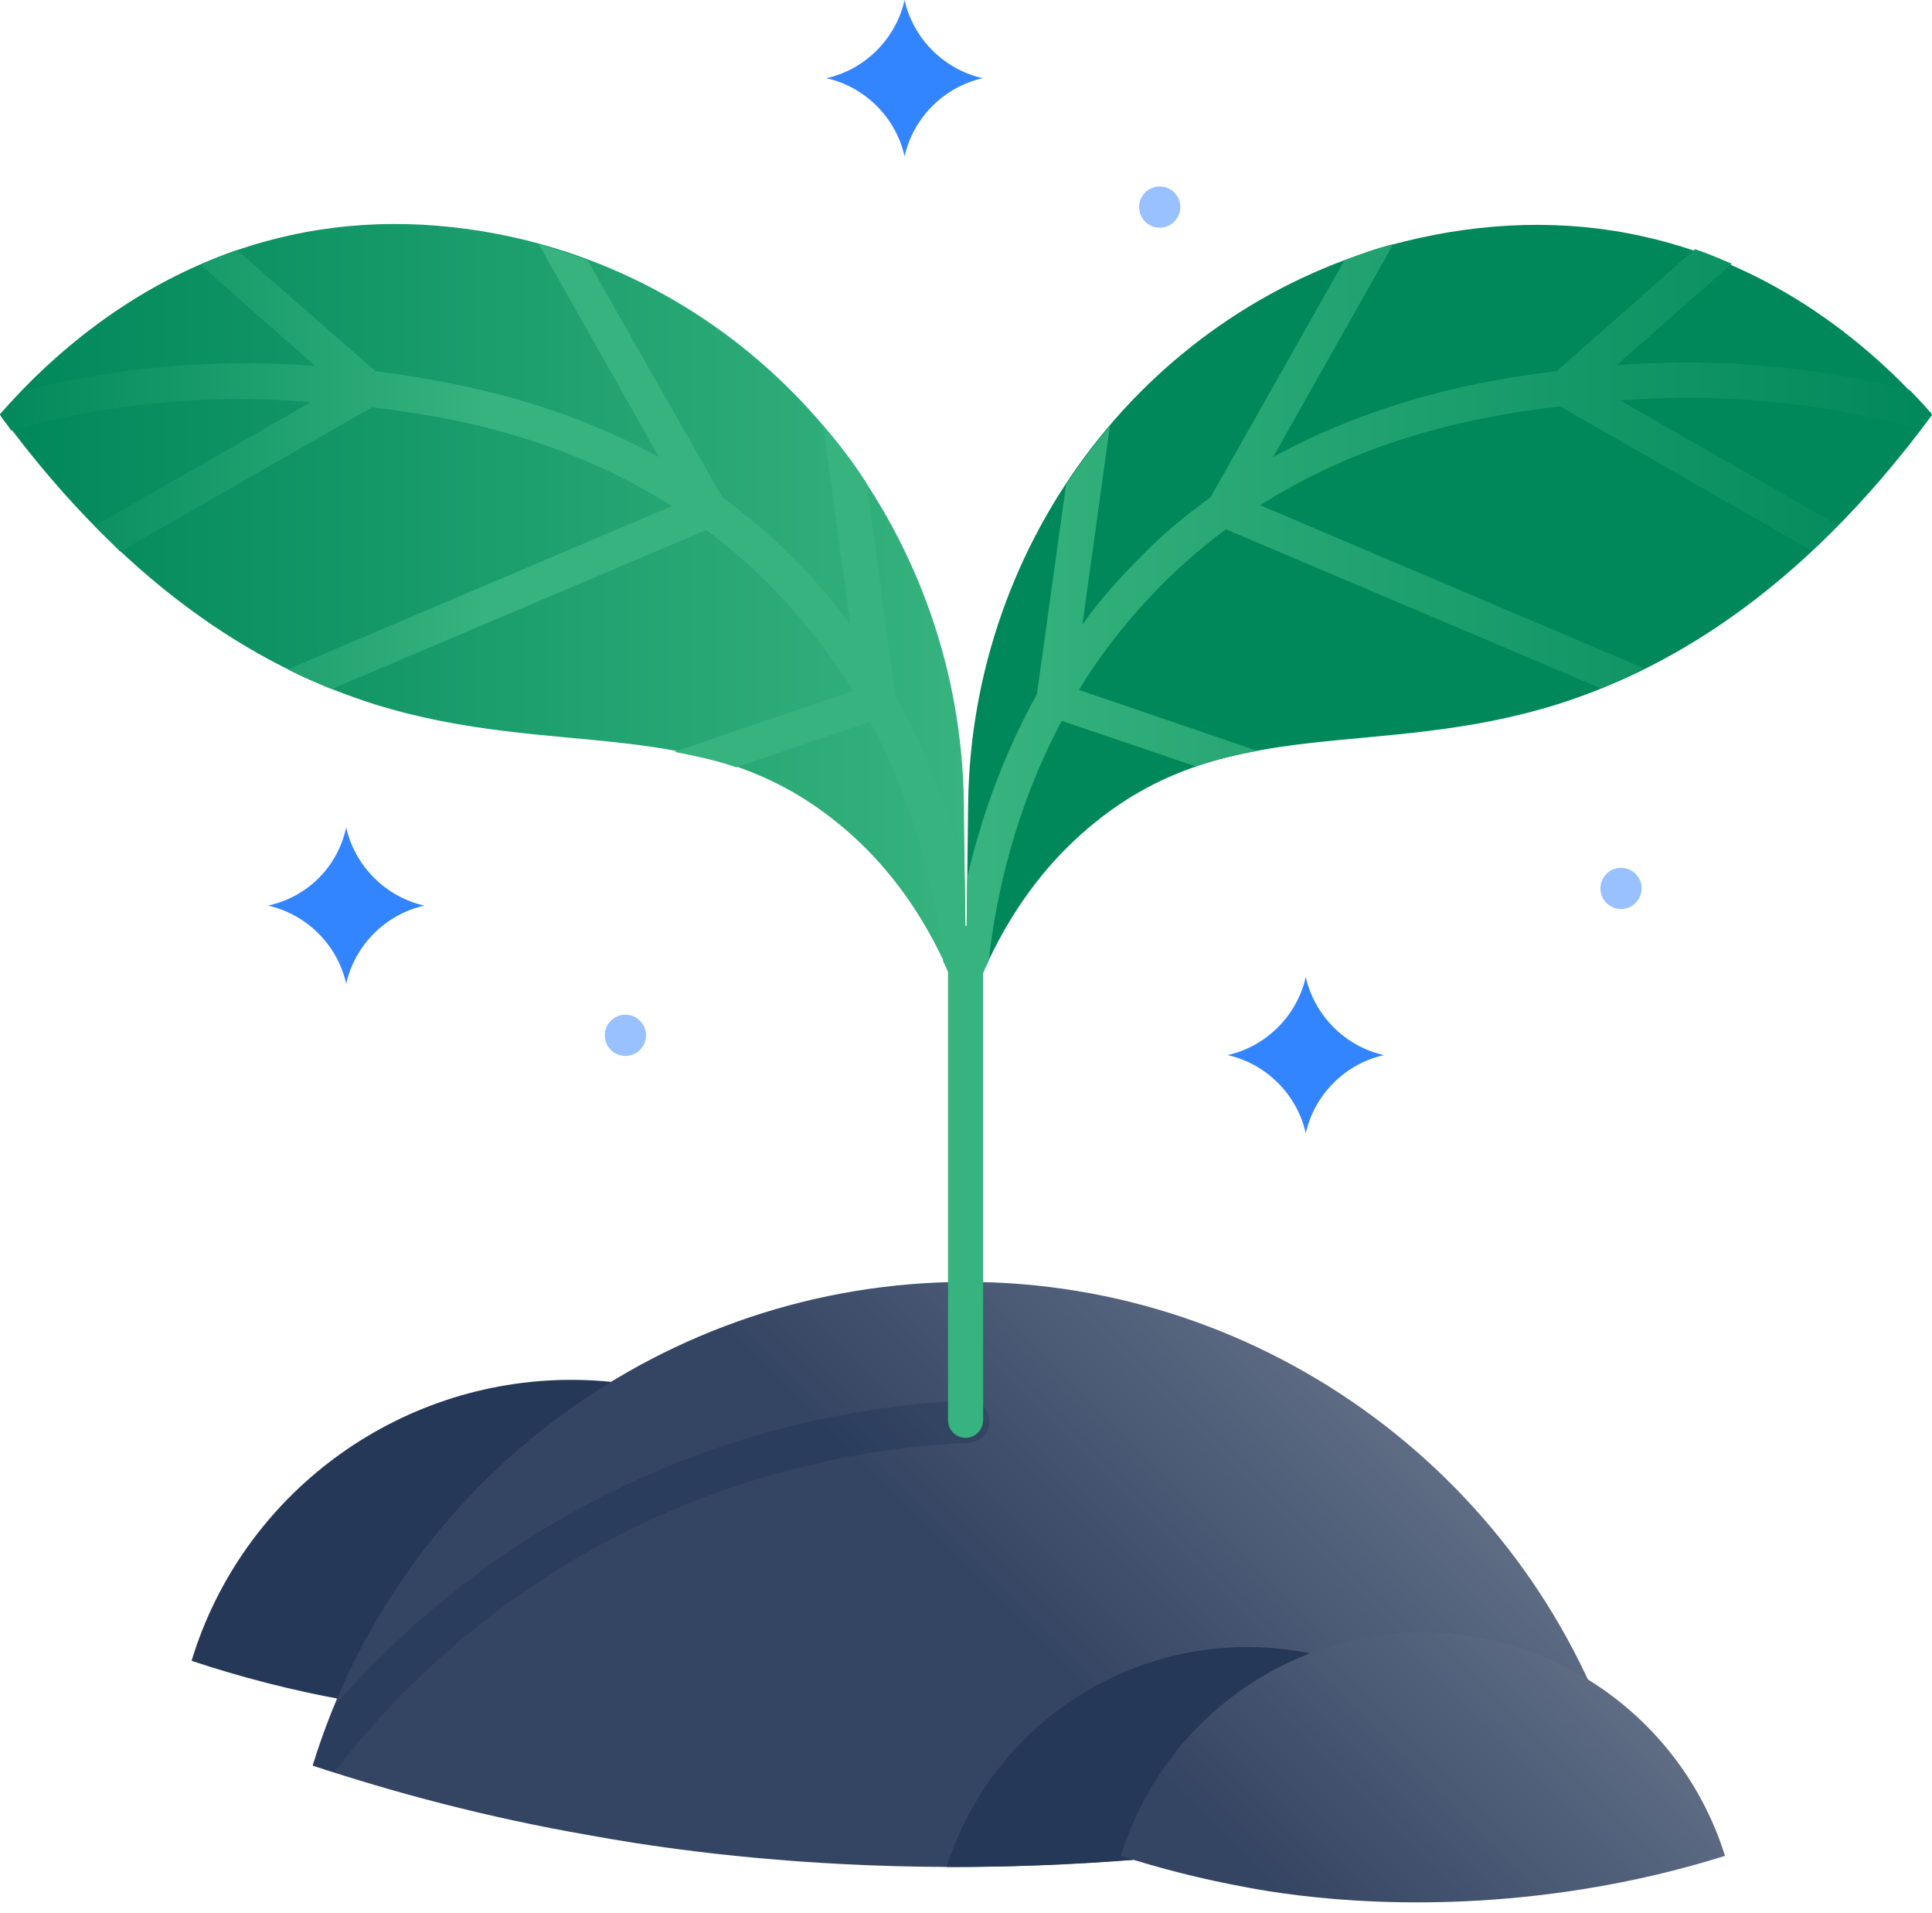 <svg width="99" height="98" viewBox="0 0 99 98" fill="none" xmlns="http://www.w3.org/2000/svg">
<g clip-path="url(#clip0)">
<path d="M49.478 52.119C50.49 49.17 52.339 45.164 56.125 42.127C63.08 36.492 70.563 38.957 79.763 36.096C85.09 34.423 92.089 30.638 99 21.261C96.491 18.4 91.561 13.734 84.165 12.105C80.204 11.225 76.066 11.357 71.972 12.37C58.854 15.671 49.786 27.644 49.61 41.158C49.566 44.812 49.522 48.465 49.478 52.119Z" fill="url(#paint0_linear)"/>
<path d="M98.428 22.01C98.604 21.746 98.824 21.482 99 21.217C98.648 20.821 98.296 20.425 97.856 19.985C92.881 18.752 87.863 18.312 82.845 18.708L88.743 13.514C88.127 13.25 87.511 12.986 86.851 12.766L79.763 19.017C76.022 19.457 70.607 20.469 65.237 23.418L71.4 12.502C70.519 12.722 69.683 13.03 68.891 13.338L62.024 25.487C60.791 26.368 59.559 27.38 58.414 28.569C57.313 29.669 56.301 30.814 55.465 32.002L56.873 21.834C56.081 22.758 55.333 23.771 54.628 24.827L53.132 35.568C51.327 38.825 50.226 42.083 49.566 44.944C49.522 47.321 49.522 49.742 49.478 52.119C49.786 51.239 50.182 50.226 50.667 49.214C51.019 46 51.987 41.466 54.408 36.932L61.275 39.265C62.332 38.913 63.388 38.649 64.445 38.473L55.289 35.348C56.433 33.455 57.886 31.606 59.647 29.845C60.659 28.833 61.76 27.908 62.816 27.116L82.008 35.26C82.713 34.952 83.461 34.643 84.254 34.247L64.577 25.884C70.123 22.362 75.846 21.305 79.94 20.821L92.837 28.216C93.278 27.82 93.718 27.38 94.158 26.896L83.021 20.513C88.171 20.117 93.365 20.601 98.428 22.01Z" fill="url(#paint1_linear)"/>
<path d="M29.273 70.695C20.337 70.695 12.413 76.55 9.816 85.09C12.193 85.882 14.967 86.63 18.048 87.159C20.997 87.687 29.757 89.052 40.85 87.027C44.284 86.41 47.013 85.618 48.774 85.09C46.088 76.55 38.165 70.695 29.273 70.695Z" fill="#253858"/>
<path d="M49.522 65.677C34.159 65.677 20.513 75.758 16.023 90.46C20.161 91.825 24.871 93.101 30.197 94.026C35.26 94.95 50.358 97.283 69.463 93.806C75.361 92.749 80.072 91.385 83.065 90.46C78.531 75.802 64.885 65.677 49.522 65.677Z" fill="url(#paint2_linear)"/>
<path opacity="0.2" d="M50.711 72.764C50.666 72.192 50.182 71.708 49.566 71.752C44.328 71.972 36.404 73.293 28.349 78.047C24.123 80.556 20.337 83.725 17.124 87.423C16.727 88.435 16.331 89.448 16.023 90.46C16.375 90.592 16.771 90.68 17.124 90.812C20.513 86.366 24.695 82.713 29.449 79.895C37.153 75.362 44.68 74.129 49.698 73.909C50.27 73.865 50.711 73.381 50.711 72.764Z" fill="#091E42"/>
<path d="M69.463 93.806C72.544 93.234 75.317 92.617 77.65 92.001C74.745 87.335 69.595 84.385 63.916 84.385C56.873 84.385 50.623 88.964 48.51 95.654C54.54 95.654 61.671 95.214 69.463 93.806Z" fill="#253858"/>
<path d="M72.896 83.637C65.809 83.637 59.514 88.303 57.445 95.082C59.338 95.698 61.539 96.271 63.96 96.711C66.293 97.151 73.249 98.208 82.096 96.623C84.826 96.139 86.983 95.522 88.391 95.082C86.278 88.303 79.984 83.637 72.896 83.637Z" fill="url(#paint3_linear)"/>
<path d="M49.522 52.119C48.51 49.17 46.661 45.164 42.875 42.127C35.92 36.492 28.481 38.957 19.236 36.096C13.91 34.423 6.911 30.638 0 21.217C2.509 18.356 7.439 13.69 14.835 12.061C18.796 11.181 22.934 11.313 27.028 12.325C40.146 15.627 49.214 27.6 49.39 41.114C49.434 44.812 49.478 48.466 49.522 52.119Z" fill="url(#paint4_linear)"/>
<path d="M44.416 24.783C43.755 23.727 43.007 22.758 42.171 21.79L43.579 32.002C42.699 30.814 41.73 29.669 40.63 28.569C39.441 27.38 38.253 26.368 37.02 25.487L30.109 13.338C29.273 13.03 28.437 12.766 27.6 12.502L33.763 23.418C28.393 20.469 22.978 19.501 19.236 19.017L12.149 12.81C11.489 13.03 10.873 13.294 10.257 13.558L16.155 18.752C11.137 18.356 6.075 18.796 1.145 20.029C0.704 20.469 0.352 20.865 0 21.261C0.176 21.526 0.396 21.79 0.572 22.054C5.635 20.645 10.829 20.161 15.935 20.601L4.842 26.94C5.282 27.38 5.723 27.82 6.163 28.261L19.061 20.865C23.154 21.349 28.877 22.406 34.423 25.927L14.747 34.291C15.495 34.687 16.243 34.996 16.992 35.304L36.184 27.16C37.285 27.952 38.341 28.877 39.353 29.889C41.114 31.65 42.523 33.499 43.711 35.392L34.555 38.517C35.656 38.737 36.712 38.957 37.725 39.309L44.592 36.976C47.013 41.51 47.981 46 48.334 49.258C48.818 50.27 49.214 51.283 49.522 52.163C49.478 49.786 49.478 47.365 49.434 44.988C48.774 42.127 47.717 38.869 45.868 35.612L44.416 24.783Z" fill="url(#paint5_linear)"/>
<path d="M49.478 72.764V48.334" stroke="#36B37E" stroke-width="1.8" stroke-miterlimit="10" stroke-linecap="round"/>
<path d="M17.74 42.391C18.18 44.372 19.765 45.956 21.746 46.397C19.765 46.837 18.18 48.422 17.74 50.402C17.3 48.422 15.715 46.837 13.734 46.397C15.759 45.956 17.3 44.416 17.74 42.391Z" fill="#3384FF"/>
<path d="M66.91 50.05C67.35 52.031 68.935 53.616 70.915 54.056C68.935 54.496 67.35 56.081 66.91 58.062C66.469 56.081 64.885 54.496 62.904 54.056C64.885 53.616 66.469 52.031 66.91 50.05Z" fill="#3384FF"/>
<path d="M46.353 0C46.793 1.981 48.377 3.566 50.358 4.006C48.377 4.446 46.793 6.031 46.353 8.012C45.912 6.031 44.328 4.446 42.347 4.006C44.328 3.566 45.912 1.981 46.353 0Z" fill="#3384FF"/>
<path d="M32.046 54.1C32.63 54.1 33.103 53.627 33.103 53.044C33.103 52.46 32.63 51.987 32.046 51.987C31.463 51.987 30.99 52.46 30.99 53.044C30.99 53.627 31.463 54.1 32.046 54.1Z" fill="#99C1FF"/>
<path d="M83.065 46.573C83.648 46.573 84.121 46.1 84.121 45.516C84.121 44.933 83.648 44.46 83.065 44.46C82.481 44.46 82.008 44.933 82.008 45.516C82.008 46.1 82.481 46.573 83.065 46.573Z" fill="#99C1FF"/>
<path d="M59.426 11.665C60.01 11.665 60.483 11.192 60.483 10.609C60.483 10.025 60.01 9.552 59.426 9.552C58.843 9.552 58.37 10.025 58.37 10.609C58.37 11.192 58.843 11.665 59.426 11.665Z" fill="#99C1FF"/>
</g>
<defs>
<linearGradient id="paint0_linear" x1="49.463" y1="31.802" x2="99.003" y2="31.802" gradientUnits="userSpaceOnUse">
<stop offset="0.115" stop-color="#00875A"/>
<stop offset="1" stop-color="#00875A"/>
</linearGradient>
<linearGradient id="paint1_linear" x1="48.64" y1="32.313" x2="99.903" y2="32.313" gradientUnits="userSpaceOnUse">
<stop offset="0.039" stop-color="#36B37E"/>
<stop offset="1" stop-color="#00875A"/>
</linearGradient>
<linearGradient id="paint2_linear" x1="31.34" y1="105.79" x2="67.736" y2="69.394" gradientUnits="userSpaceOnUse">
<stop offset="0.596" stop-color="#344563"/>
<stop offset="1" stop-color="#5E6C84"/>
</linearGradient>
<linearGradient id="paint3_linear" x1="64.51" y1="102.145" x2="81.302" y2="85.353" gradientUnits="userSpaceOnUse">
<stop offset="0.181" stop-color="#344563"/>
<stop offset="1" stop-color="#5E6C84"/>
</linearGradient>
<linearGradient id="paint4_linear" x1="1.00622e-05" y1="31.802" x2="49.539" y2="31.802" gradientUnits="userSpaceOnUse">
<stop stop-color="#00875A"/>
<stop offset="1" stop-color="#36B37E"/>
</linearGradient>
<linearGradient id="paint5_linear" x1="-0.9" y1="32.313" x2="50.363" y2="32.313" gradientUnits="userSpaceOnUse">
<stop stop-color="#00875A"/>
<stop offset="0.502" stop-color="#36B37E"/>
</linearGradient>
<clipPath id="clip0">
<rect width="99" height="97.459" fill="white"/>
</clipPath>
</defs>
</svg>
